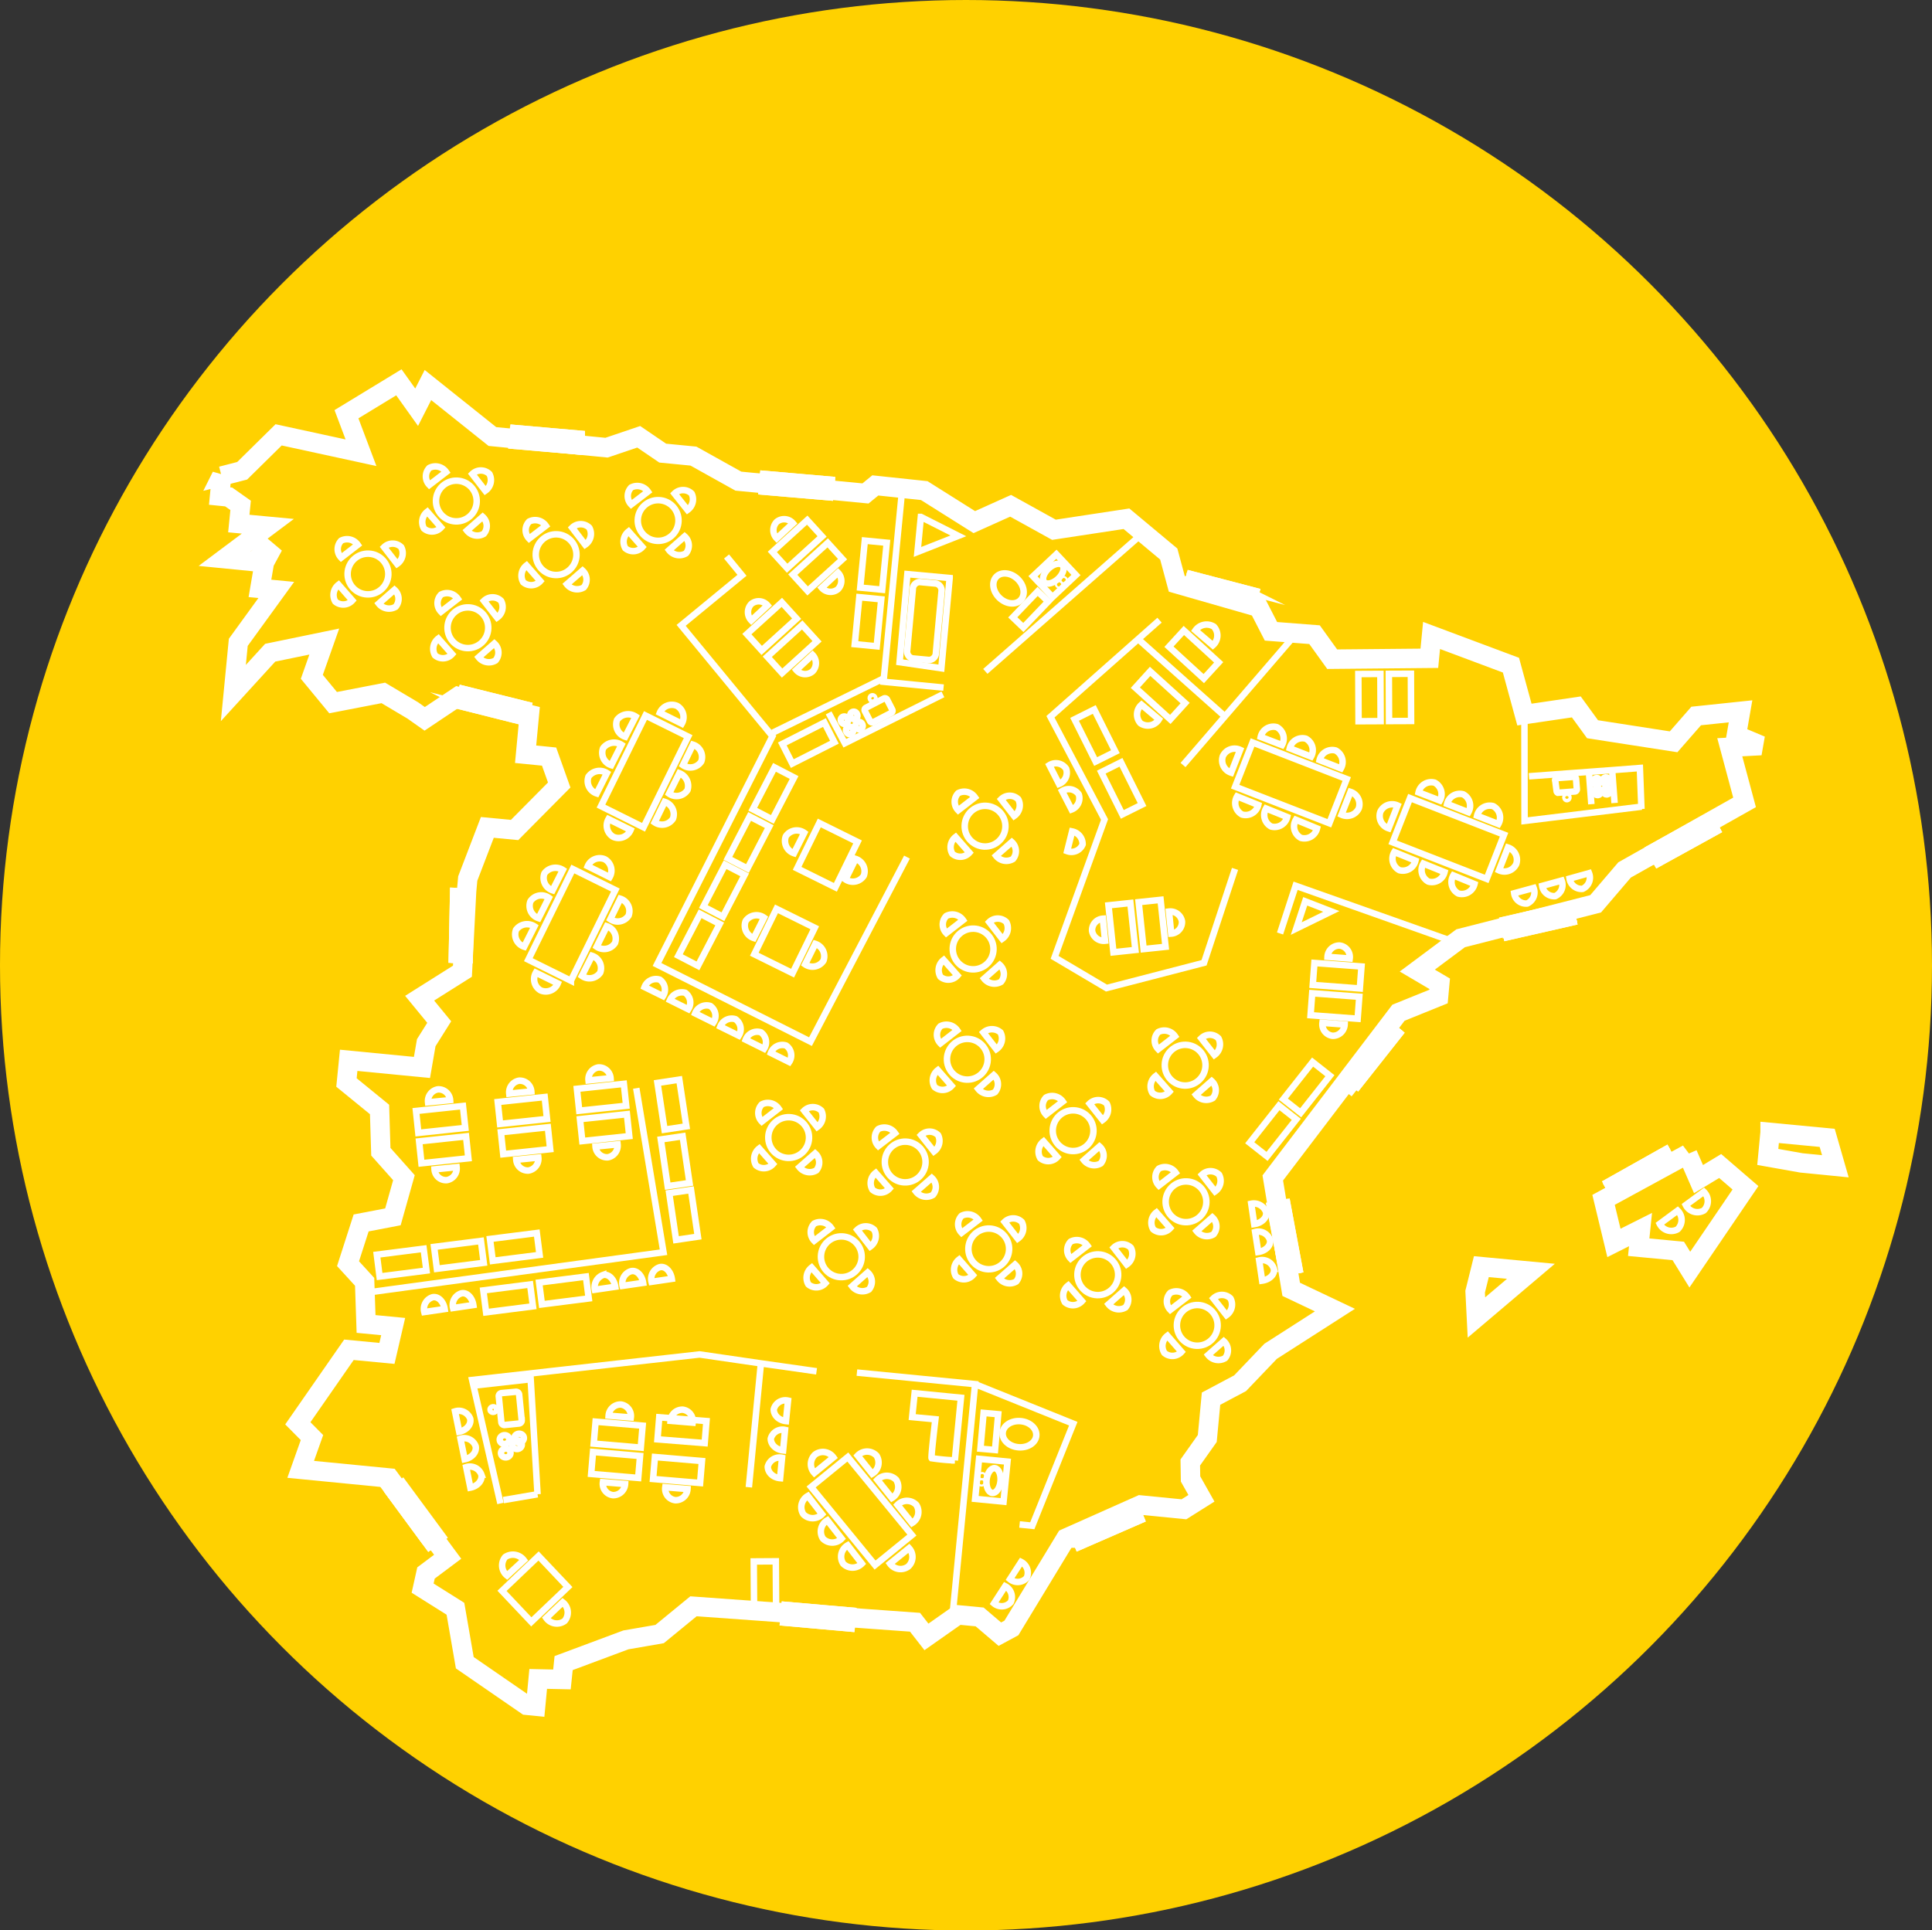<svg xmlns="http://www.w3.org/2000/svg" viewBox="0 0 148.94 148.85"><rect x="0" y="0" width="148.94" height="148.85" fill="#333333" stroke="none"/><defs><style>.cls-1{isolation:isolate}.cls-2{fill:#ffd100}.cls-3,.cls-4,.cls-5{fill:none;stroke:#fff}.cls-3{stroke-width:1.5px}.cls-4,.cls-5{stroke-width:.5px}.cls-5{stroke-miterlimit:10}</style></defs><g id="Ellipse_2" class="cls-1" data-name="Ellipse 2"><g id="Ellipse_2-2" data-name="Ellipse 2"><ellipse cx="74.47" cy="74.43" class="cls-2" rx="74.47" ry="74.43"/></g></g><g id="Ebene_4" data-name="Ebene 4"><path d="m17.08 36.71-.15 1.54.7.07.92.65-.14 1.4 2.24.21-3.34 2.5 2.23.22 1.53-1.2-.69 1.28-.34 1.99 1.26.12-2.93 4.04-.38 3.91 2.84-3.11 4.17-.86-.96 2.72 1.64 1.99 3.87-.75 2.27 1.35.92.65 2.57-1.72 5.5 1.38-.29 3.07 1.81.18.78 2.19L39.67 64l-2.1-.2-1.51 3.94-.09.98-.32 6.17-3.3 2.08 1.51 1.84-1 1.59-.33 1.91-5.65-.55-.17 1.71 2.55 2.08.1 3.26 1.78 2-.85 3.02-2.45.47-1.01 3.14 1.28 1.4.11 3.25 2.09.2-.48 2.07-2.93-.28-3.94 5.67 1.09 1.1-.87 2.45 6.84.67 4.49 6.07-1.67 1.25-.26 1.17 2.53 1.59.72 4.16 4.76 3.28.7.07.2-2.1 1.83.04.13-1.26 4.8-1.79 2.6-.45 2.61-2.14 17.08 1.23.88 1.13 2.42-1.7 1.68.16 1.56 1.33.89-.48 4.2-6.92 5.75-2.56 3.35.33 1.35-.85-.84-1.49-.02-1.27 1.31-1.85.29-3.07 2.24-1.19 2.35-2.46 4.96-3.18-3.37-1.6-1.42-8.59 9.69-12.74 3.09-1.25.09-.98-1.73-1.02 3.34-2.49 10.41-2.66 2.23-2.61 9.25-5.21-1.14-4.25 2.41-.13-1.9-.8.32-1.84-3.42.36-1.74 1.99-6.25-.97-1.25-1.72-4 .59-1.04-3.81-6.12-2.29-.17 1.76-7.49.07-1.36-1.89-3.36-.26-.95-1.85-6.31-1.81-.62-2.3L86.84 40l-5.59.85L77.91 39l-2.8 1.26-3.86-2.43-3.77-.4-.76.62-9.8-.95-3.46-1.93-2.37-.23-1.85-1.26-2.48.84-8.8-.86-4.97-3.97-.87 1.71-1.37-1.92-4.04 2.46 1.12 2.97-6.35-1.38-2.81 2.77-1.59.41z" class="cls-3"/><path d="m72.74 53.02-4.63-.45 1.45-14.94M56.01 42.91l1.19 1.45-4.69 3.86 7.04 8.55-8.9 17.6 11.83 5.95 7.44-14.23M38.58 115.93l-2.18-9.52 17.53-1.97 4.73.69 4.29.61M58.66 105.12l-.93 9.56M49.05 83.91l2.1 12.65-23.01 3.13M87.68 41.48 75.96 51.77M99.94 48.84l-5.51 6.4-3.23 3.75" class="cls-4"/><path d="m95.21 67-2.39 7.24-7.52 1.95-4-2.37 3.85-10.63-4.17-7.92 8.41-7.45M87.74 49.28l6.69 5.96M98.68 71.98l1.2-3.68 12.31 4.36M66.06 105.84l9.11.89-1.76 18.09M75.17 106.73l7.57 3.05-3.16 7.87-.98-.1M59.57 56.5l8.57-4.2" class="cls-4"/><path d="m114.2 97.67-.48 1.93.1 1.99 4.2-3.56-3.82-.36zM130.1 88.99l-6.48 3.53.8 3.32 2.05-1.03-.14 1.36 3.05.29.89 1.44 4.29-6.31-1.95-1.68-1.67 1.01-.84-1.93zM136.46 87.32l4.4.42.63 2.19-2.62-.26-2.59-.46.18-1.89z" class="cls-3"/><path d="m117.52 55.1.01 8.2 9.03-1.1" class="cls-4"/><circle cx="28.38" cy="44.26" r="1.57" class="cls-4" transform="rotate(-87.67 28.375 44.268)"/><path d="M26.3 43a.94.94 0 0 1 0-1.31 1 1 0 0 1 1.28.32ZM30.41 45.48a.94.94 0 0 1 .09 1.31 1 1 0 0 1-1.3-.25ZM29.61 42.19a.94.94 0 0 1 1.32 0 1 1 0 0 1-.32 1.29ZM27.16 46.3a.94.94 0 0 1-1.31.09 1 1 0 0 1 .25-1.3Z" class="cls-4"/><circle cx="36.07" cy="48.4" r="1.57" class="cls-4" transform="rotate(-87.65 36.072 48.403)"/><path d="M34 47.17a.94.94 0 0 1 0-1.32 1 1 0 0 1 1.29.32ZM37.31 46.33a.94.94 0 0 1 1.32 0 1 1 0 0 1-.31 1.29ZM33.1 37.39a.94.94 0 0 1 0-1.31 1 1 0 0 1 1.29.32ZM37.21 39.85a.94.94 0 0 1 .09 1.31 1 1 0 0 1-1.3-.25ZM36.41 36.55a.94.94 0 0 1 1.32 0 1 1 0 0 1-.32 1.29ZM34 40.67a.94.94 0 0 1-1.31.09 1 1 0 0 1 .25-1.3Z" class="cls-4"/><circle cx="42.87" cy="42.77" r="1.57" class="cls-4" transform="rotate(-87.65 42.87 42.769)"/><path d="M40.79 41.53a.94.94 0 0 1 0-1.31 1 1 0 0 1 1.29.32ZM44.91 44a.94.94 0 0 1 .09 1.3 1 1 0 0 1-1.3-.25ZM44.11 40.69a.94.94 0 0 1 1.32 0 1 1 0 0 1-.32 1.31ZM41.65 44.81a.94.94 0 0 1-1.31.09 1 1 0 0 1 .25-1.3ZM38.11 49.62a.94.94 0 0 1 .09 1.31 1 1 0 0 1-1.3-.25ZM34.85 50.44a.94.94 0 0 1-1.31.1 1 1 0 0 1 .25-1.3Z" class="cls-4"/><circle cx="35.18" cy="38.63" r="1.57" class="cls-4" transform="rotate(-87.65 35.182 38.632)"/><circle cx="50.74" cy="40.14" r="1.57" class="cls-4" transform="rotate(-87.64 50.736 40.14)"/><path d="M48.66 38.9a.94.94 0 0 1 0-1.31 1 1 0 0 1 1.29.32ZM52.78 41.36a.94.94 0 0 1 .1 1.31 1 1 0 0 1-1.3-.25ZM52 38.06a.94.94 0 0 1 1.32 0 1 1 0 0 1-.32 1.26ZM49.52 42.18a.94.94 0 0 1-1.31.1 1 1 0 0 1 .25-1.3ZM49.61 63.79l-3.28-1.63 3.43-6.99 3.29 1.63-3.44 6.99zM48.2 56.81a1 1 0 0 1-.63-1.3 1.05 1.05 0 0 1 1.43-.26ZM47.12 59a1 1 0 0 1-.63-1.3 1.05 1.05 0 0 1 1.42-.27ZM46 61.18a1 1 0 0 1-.63-1.3 1.05 1.05 0 0 1 1.42-.27ZM52.65 59a1 1 0 0 0 1.41-.28 1 1 0 0 0-.64-1.3ZM52.56 55.8a1 1 0 0 0-.37-1.37 1 1 0 0 0-1.32.53ZM46.91 63.16a1 1 0 0 0 .37 1.37 1 1 0 0 0 1.33-.53ZM51.58 61.2a1 1 0 0 0 1.42-.28 1.05 1.05 0 0 0-.63-1.3ZM50.47 63.41a1 1 0 0 0 1.41-.28 1 1 0 0 0-.64-1.3ZM44.01 75.62 40.73 74l3.43-6.99 3.28 1.62-3.43 6.99zM42.6 68.65a1 1 0 0 1-.63-1.3 1.05 1.05 0 0 1 1.42-.27ZM41.52 70.8a1 1 0 0 1-.63-1.3 1 1 0 0 1 1.42-.27ZM40.41 73a1 1 0 0 1-.63-1.3 1.05 1.05 0 0 1 1.42-.27ZM47.05 70.88a1 1 0 0 0 1.41-.28 1 1 0 0 0-.64-1.3ZM47 67.63a1 1 0 0 0-.37-1.37 1 1 0 0 0-1.32.53ZM41.31 75a1 1 0 0 0 .37 1.37 1 1 0 0 0 1.32-.54ZM46 73a1 1 0 0 0 1.41-.28 1 1 0 0 0-.63-1.3ZM44.86 75.25a1 1 0 0 0 1.41-.25 1 1 0 0 0-.63-1.3Z" class="cls-4"/><circle cx="69.79" cy="89.61" r="1.57" class="cls-4" transform="rotate(-87.67 69.782 89.609)"/><path d="M67.71 88.37a.94.94 0 0 1 0-1.31 1 1 0 0 1 1.29.32ZM71.83 90.83a.94.94 0 0 1 .09 1.31 1 1 0 0 1-1.3-.25ZM71 87.53a.94.94 0 0 1 1.32 0 1 1 0 0 1-.32 1.26ZM68.57 91.65a.94.94 0 0 1-1.31.09 1 1 0 0 1 .25-1.3Z" class="cls-4"/><circle cx="76.21" cy="96.3" r="1.57" class="cls-4" transform="rotate(-87.65 76.218 96.294)"/><path d="M74.13 95.06a.94.94 0 0 1 0-1.31 1 1 0 0 1 1.29.32ZM77.45 94.22a.94.94 0 0 1 1.32 0 1 1 0 0 1-.31 1.29ZM72.5 80.45a.94.94 0 0 1 0-1.32 1 1 0 0 1 1.29.32ZM76.61 82.9a.94.94 0 0 1 .1 1.31 1 1 0 0 1-1.3-.25ZM75.81 79.61a1 1 0 0 1 1.32 0 1 1 0 0 1-.32 1.29ZM73.36 83.73a.94.94 0 0 1-1.31.09 1 1 0 0 1 .25-1.3Z" class="cls-4"/><circle cx="82.72" cy="87.18" r="1.57" class="cls-4" transform="rotate(-87.63 82.726 87.18)"/><path d="M80.64 85.94a.94.94 0 0 1 0-1.31 1 1 0 0 1 1.29.31ZM84.76 88.4a.94.94 0 0 1 .1 1.31 1 1 0 0 1-1.3-.25ZM84 85.1a.94.94 0 0 1 1.32 0 1 1 0 0 1-.32 1.26ZM81.51 89.22a.94.94 0 0 1-1.31.09 1 1 0 0 1 .25-1.3Z" class="cls-4"/><circle cx="91.37" cy="82.14" r="1.57" class="cls-4" transform="rotate(-87.67 91.366 82.14)"/><path d="M89.29 80.9a.94.94 0 0 1 0-1.32 1 1 0 0 1 1.29.32ZM93.41 83.36a.94.94 0 0 1 .09 1.31 1 1 0 0 1-1.3-.25ZM92.61 80.06a.94.94 0 0 1 1.32 0 1 1 0 0 1-.31 1.29ZM90.15 84.18a.94.94 0 0 1-1.31.1 1 1 0 0 1 .25-1.3Z" class="cls-4"/><circle cx="91.42" cy="92.66" r="1.57" class="cls-4" transform="rotate(-87.63 91.43 92.66)"/><path d="M89.34 91.42a.94.94 0 0 1 0-1.31 1 1 0 0 1 1.29.31ZM90.21 94.7a.94.94 0 0 1-1.31.09 1 1 0 0 1 .25-1.3ZM78.25 97.51a.94.94 0 0 1 .09 1.31 1 1 0 0 1-1.3-.25ZM75 98.33a.94.94 0 0 1-1.31.09 1 1 0 0 1 .25-1.3Z" class="cls-4"/><circle cx="84.62" cy="98.29" r="1.57" class="cls-4" transform="rotate(-87.67 84.628 98.288)"/><path d="M82.54 97.05a.94.94 0 0 1 0-1.31 1 1 0 0 1 1.29.31ZM86.66 99.51a.94.94 0 0 1 .1 1.31 1 1 0 0 1-1.3-.25ZM85.86 96.21a.94.94 0 0 1 1.32 0 1 1 0 0 1-.32 1.29ZM83.41 100.33a.94.94 0 0 1-1.31.09 1 1 0 0 1 .25-1.3Z" class="cls-4"/><circle cx="74.58" cy="81.69" r="1.57" class="cls-4" transform="rotate(-87.64 74.57 81.688)"/><path d="M93.46 93.87a.94.94 0 0 1 .09 1.31 1 1 0 0 1-1.3-.25ZM92.66 90.58a.94.94 0 0 1 1.32 0 1 1 0 0 1-.31 1.29Z" class="cls-4"/><circle cx="75.95" cy="63.71" r="1.57" class="cls-4" transform="rotate(-87.65 75.943 63.713)"/><path d="M73.87 62.48a.94.94 0 0 1 0-1.32 1 1 0 0 1 1.29.32ZM78 64.93a.94.94 0 0 1 .09 1.31 1 1 0 0 1-1.3-.25ZM77.18 61.63a.94.94 0 0 1 1.32 0 1 1 0 0 1-.32 1.29ZM74.73 65.75a.94.94 0 0 1-1.31.09 1 1 0 0 1 .25-1.3Z" class="cls-4"/><circle cx="92.3" cy="102.2" r="1.57" class="cls-4" transform="rotate(-87.65 92.298 102.2)"/><path d="M90.22 101a.94.94 0 0 1 0-1.31 1 1 0 0 1 1.29.32ZM93.54 100.12a.94.94 0 0 1 1.32 0 1 1 0 0 1-.31 1.29ZM72.95 71.95a.94.94 0 0 1 0-1.32 1 1 0 0 1 1.29.32ZM77.07 74.4a.94.94 0 0 1 .1 1.31 1 1 0 0 1-1.3-.25ZM76.26 71.1a.94.94 0 0 1 1.32 0 1 1 0 0 1-.32 1.29ZM73.81 75.22a.94.94 0 0 1-1.31.1 1 1 0 0 1 .25-1.3Z" class="cls-4"/><circle cx="64.85" cy="96.91" r="1.57" class="cls-4" transform="rotate(-87.65 64.853 96.905)"/><path d="M62.77 95.67a.94.94 0 0 1 0-1.32 1 1 0 0 1 1.29.32ZM66.89 98.12a.94.94 0 0 1 .1 1.31 1 1 0 0 1-1.3-.25ZM66.09 94.83a.94.94 0 0 1 1.31 0 1 1 0 0 1-.31 1.29ZM63.63 98.95a.94.94 0 0 1-1.31.09 1 1 0 0 1 .25-1.3Z" class="cls-4"/><circle cx="60.8" cy="87.72" r="1.57" class="cls-4" transform="rotate(-87.69 60.797 87.718)"/><path d="M58.73 86.48a.94.94 0 0 1 0-1.32 1 1 0 0 1 1.29.32ZM59.59 89.76a.94.94 0 0 1-1.31.1 1 1 0 0 1 .25-1.3ZM94.34 103.42a.94.94 0 0 1 .1 1.31 1 1 0 0 1-1.3-.25ZM91.08 104.24a.94.94 0 0 1-1.31.09A1 1 0 0 1 90 103Z" class="cls-4"/><circle cx="75.03" cy="73.18" r="1.57" class="cls-4" transform="rotate(-87.67 75.023 73.184)"/><path d="M62.84 88.94a.94.94 0 0 1 .09 1.31 1 1 0 0 1-1.3-.25ZM62 85.64a.94.94 0 0 1 1.32 0A1 1 0 0 1 63 86.9ZM47.61 88.24a.91.91 0 0 1-.76 1 .89.89 0 0 1-.94-.83ZM44.711 86.298l3.62-.383.179 1.69-3.62.384zM45.37 83.31a.91.91 0 0 1 .76-1 .89.89 0 0 1 .94.83ZM44.474 83.959l3.62-.384.179 1.69-3.62.384zM41.5 89.26a.91.91 0 0 1-.76 1 .89.89 0 0 1-.94-.83ZM38.616 87.307l3.62-.384.178 1.69-3.62.385zM39.26 84.33a.91.91 0 0 1 .76-1 .89.89 0 0 1 .94.83ZM38.371 84.976l3.62-.383.18 1.69-3.62.384zM35.2 90a.91.91 0 0 1-.76 1 .88.88 0 0 1-.94-.83ZM32.31 88.01l3.619-.384.18 1.69-3.62.384zM33 85a.91.91 0 0 1 .76-1 .89.89 0 0 1 .94.83ZM32.07 85.667l3.619-.384.18 1.69-3.62.384zM70.3 118.37l-2.84 2.31-4.93-6.02 2.83-2.31 4.94 6.02zM63.37 116.76a1 1 0 0 1-1.44 0 1 1 0 0 1 .35-1.41ZM64.88 118.64a1 1 0 0 1-1.44 0 1 1 0 0 1 .34-1.41ZM66.44 120.57a1 1 0 0 1-1.44 0 1 1 0 0 1 .35-1.41ZM67.24 113.64a1 1 0 0 0 .33-1.4 1 1 0 0 0-1.45 0ZM64.25 112.38a1 1 0 0 0-1.4-.23 1 1 0 0 0-.07 1.43ZM68.61 120.57a1 1 0 0 0 1.4.23 1 1 0 0 0 .07-1.42ZM68.76 115.51a1 1 0 0 0 .33-1.4 1 1 0 0 0-1.45 0ZM70.31 117.44a1 1 0 0 0 .33-1.4 1 1 0 0 0-1.45 0ZM103.82 60.07l-1.34 3.41-7.26-2.82 1.34-3.41 7.26 2.82zM97 62.07a1 1 0 0 1-1.24.74 1 1 0 0 1-.39-1.4ZM99.23 63a1 1 0 0 1-1.24.73 1 1 0 0 1-.39-1.39ZM101.53 63.88a1 1 0 0 1-1.24.73 1 1 0 0 1-.39-1.4ZM98.83 57.45a1 1 0 0 0-.4-1.38 1 1 0 0 0-1.24.75ZM95.6 57.82a1 1 0 0 0-1.33.49 1 1 0 0 0 .64 1.27ZM103.42 62.82a1 1 0 0 0 1.33-.49 1 1 0 0 0-.64-1.27ZM101.07 58.34a1 1 0 0 0-.4-1.38 1 1 0 0 0-1.24.74ZM103.37 59.25a1 1 0 0 0-.4-1.38 1 1 0 0 0-1.24.74ZM115.95 64.36l-1.34 3.41-7.25-2.82 1.34-3.41 7.25 2.82zM109.12 66.36a1 1 0 0 1-1.24.74 1 1 0 0 1-.39-1.4ZM111.36 67.25a1 1 0 0 1-1.24.73 1 1 0 0 1-.39-1.39ZM113.67 68.17a1 1 0 0 1-1.24.73 1 1 0 0 1-.39-1.4ZM111 61.73a1 1 0 0 0-.4-1.38 1 1 0 0 0-1.24.75ZM107.74 62.11a1 1 0 0 0-1.33.49 1 1 0 0 0 .64 1.27ZM115.56 67.11a1 1 0 0 0 1.33-.49 1 1 0 0 0-.64-1.27ZM113.2 62.63a1 1 0 0 0-.4-1.38 1 1 0 0 0-1.24.74ZM115.51 63.54a1 1 0 0 0-.4-1.38 1 1 0 0 0-1.24.74ZM85.19 72.54a.91.91 0 0 1-1-.76.89.89 0 0 1 .83-.94ZM85.452 69.81l1.69-.18.385 3.62-1.691.18zM90.12 70.29a.91.91 0 0 1 1 .76.89.89 0 0 1-.83.94ZM87.781 69.564l1.69-.178.383 3.62-1.69.178zM84.897 59.54l1.521-.758 1.624 3.258-1.521.758zM82.839 55.467l1.52-.76 1.627 3.257-1.521.76zM90.117 49.868l1.148-1.253 2.684 2.458-1.148 1.254zM93.5 49.76a1 1 0 0 0 .08-1.44 1.05 1.05 0 0 0-1.42.29ZM87.524 53.027l1.142-1.26 2.696 2.446-1.142 1.26zM88 54.34a1 1 0 0 0-.08 1.43 1 1 0 0 0 1.42-.3ZM62.64 50.5a.91.91 0 0 1 0 1.27.88.88 0 0 1-1.25-.11ZM59.15 50.64l2.692-2.45 1.144 1.258-2.693 2.45zM57.92 47.84a.91.91 0 0 1 0-1.27.89.89 0 0 1 1.25.11ZM57.578 48.895l2.694-2.448 1.143 1.258-2.693 2.448zM64.6 44.16a.91.91 0 0 1 0 1.27.89.89 0 0 1-1.25-.11ZM61.116 44.307l2.694-2.448 1.143 1.258-2.693 2.448zM59.88 41.51a.91.91 0 0 1 0-1.27.89.89 0 0 1 1.25.11ZM59.54 42.558l2.691-2.45 1.145 1.257-2.693 2.45zM103.66 79a.91.91 0 0 1-.93.87.89.89 0 0 1-.78-1ZM101.032 78.283l.127-1.695 3.63.272-.127 1.695zM102.34 73.78a.91.91 0 0 1 .93-.87.89.89 0 0 1 .78 1ZM101.202 75.948l.127-1.695 3.63.272-.128 1.695zM37.773 95.536l3.61-.458.215 1.687-3.611.458zM33.465 96.148l3.611-.46.215 1.687-3.611.46zM29.049 96.748l3.61-.46.216 1.686-3.611.46zM41.56 98.896l3.61-.46.216 1.686-3.61.46zM37.26 99.503l3.61-.46.215 1.687-3.611.46zM54.221 69.906l1.677-3.23 1.509.782-1.677 3.231zM52.297 73.692l1.678-3.23 1.508.783-1.677 3.23zM58.03 62.402l1.677-3.232 1.51.783-1.677 3.231zM56.114 66.186l1.677-3.231 1.509.783-1.677 3.23zM64.4 68.42l-2.95-1.46 1.71-3.5 2.95 1.46-1.71 3.5zM61.1 75.04l-2.95-1.46 1.71-3.5 2.95 1.46-1.71 3.5zM61.21 65.79a1 1 0 0 1-.63-1.3 1 1 0 0 1 1.42-.27ZM65.18 67.81a1 1 0 0 0 1.41-.28 1 1 0 0 0-.63-1.3ZM58.11 72.33a1 1 0 0 1-.63-1.3 1 1 0 0 1 1.42-.27ZM62.07 74.36a1 1 0 0 0 1.41-.28 1 1 0 0 0-.63-1.3ZM51.59 92.004l1.681-.247.53 3.6-1.682.248z" class="cls-4"/><path stroke-width=".501px" d="m50.684 83.504 1.683-.255.546 3.603-1.683.255z" class="cls-4"/><path d="m50.944 87.863 1.682-.248.53 3.602-1.683.247zM48.19 114.43a.91.91 0 0 1-.94.86.88.88 0 0 1-.77-1ZM45.573 113.654l.144-1.694 3.626.308-.143 1.694zM46.92 109.16a.92.92 0 0 1 .94-.86.89.89 0 0 1 .77 1ZM45.771 111.316l.144-1.693 3.627.309-.144 1.693zM53 114.82a.91.91 0 0 1-.94.86.88.88 0 0 1-.77-1ZM50.345 114.044l.143-1.694 3.627.308-.143 1.694zM51.69 109.56a.91.91 0 0 1 .94-.86.88.88 0 0 1 .77 1Z" class="cls-4"/><path stroke-width=".502px" d="m50.686 110.986.136-1.7 3.64.291-.136 1.7z" class="cls-4"/><path d="M35.4 110.4c.56-.11.94-.55.85-1a.94.94 0 0 0-1.17-.57ZM35.82 112.52c.56-.11.94-.55.85-1a.94.94 0 0 0-1.17-.58ZM36.26 114.71c.56-.11.94-.55.85-1a.94.94 0 0 0-1.17-.58ZM47.43 99.22c-.08-.56-.49-1-.93-.91a1 1 0 0 0-.64 1.14ZM49.58 98.92c-.08-.56-.49-1-.93-.9a.94.94 0 0 0-.65 1.13ZM51.79 98.61c-.08-.56-.49-1-.92-.9a.94.94 0 0 0-.64 1.13ZM34.28 100.94c-.08-.56-.49-1-.93-.91a.94.94 0 0 0-.64 1.14ZM36.49 100.63c-.08-.56-.49-1-.92-.9a.94.94 0 0 0-.64 1.13ZM60.29 112.41a.93.93 0 0 0-1.1.68c0 .44.38.84.95.89ZM60.52 110.26a.93.93 0 0 0-1.1.68c0 .43.38.84.95.9ZM60.75 108a.92.92 0 0 0-1.1.68c0 .44.38.84.94.9ZM58.107 120.402l1.7-.011.024 3.64-1.7.01zM40.96 125.06l-2.26-2.39 2.82-2.69 2.26 2.39-2.82 2.69zM39.09 121.49a1 1 0 0 1-.14-1.43 1.05 1.05 0 0 1 1.43.24ZM42.11 124.76a1 1 0 0 0 1.42.23 1 1 0 0 0-.15-1.44ZM98.935 84.753l2.255-2.858 1.334 1.053-2.254 2.858zM96.343 88.116l2.254-2.858 1.335 1.053-2.255 2.857zM104.716 51.973l1.7-.008.016 3.64-1.7.008zM107.068 51.96l1.7-.007.014 3.64-1.7.007zM96.69 94.39c.56-.08 1-.49.91-.93a1 1 0 0 0-1.14-.64ZM97 96.54c.56-.08 1-.49.9-.93a.94.94 0 0 0-1.14-.61ZM97.3 98.75c.57-.08 1-.49.9-.92a.94.94 0 0 0-1.13-.64ZM121 67.75a.93.93 0 0 0 1 .79.94.94 0 0 0 .5-1.21ZM118.89 68.31a.93.93 0 0 0 1 .79.94.94 0 0 0 .5-1.2ZM116.73 68.88a.92.92 0 0 0 1 .79.94.94 0 0 0 .5-1.2ZM66.316 45.309l.353-3.623 1.692.164-.353 3.623zM65.894 49.672l.351-3.623 1.692.164-.35 3.623zM60.31 57.363l3.245-1.647.77 1.516-3.247 1.647zM51.11 76.81a.93.93 0 0 0-.25-1.27.94.94 0 0 0-1.17.57ZM53.06 77.82a.93.93 0 0 0-.24-1.27 1 1 0 0 0-1.17.57ZM55 78.84a.92.92 0 0 0-.24-1.27.94.94 0 0 0-1.17.57ZM56.95 79.86a.93.93 0 0 0-.25-1.27.94.94 0 0 0-1.17.57ZM58.9 80.87a.93.93 0 0 0-.24-1.27.94.94 0 0 0-1.17.57ZM60.84 81.89a.92.92 0 0 0-.24-1.27.94.94 0 0 0-1.17.57ZM81.64 60.45a.93.93 0 0 0 .55-1.17.94.94 0 0 0-1.29-.28ZM82.61 62.42a.93.93 0 0 0 .55-1.17.94.94 0 0 0-1.28-.25ZM82.27 65.63a.93.93 0 0 0 1.19-.52 1 1 0 0 0-.81-1ZM70.99 39.86l-.26 2.7 3.15-1.24-2.89-1.46zM41.44 115.22l-.53-8.87-4.28.48" class="cls-4"/><ellipse cx="40.12" cy="111.93" class="cls-4" rx=".37" ry=".34" transform="matrix(.99 -.1 .1 .99 -11.05 4.6)"/><ellipse cx="40.02" cy="110.89" class="cls-4" rx=".37" ry=".34" transform="rotate(-5.75 40.044 110.906)"/><ellipse cx="39" cy="112.04" class="cls-4" rx=".37" ry=".34" transform="rotate(-5.75 38.984 112.15)"/><ellipse cx="38.9" cy="111" class="cls-4" rx=".37" ry=".34" transform="rotate(-5.83 38.941 111.062)"/><ellipse cx="38.02" cy="108.69" class="cls-4" rx=".2" ry=".18" transform="rotate(-5.86 38.022 108.706)"/><path d="M39.75 107.32a.24.24 0 0 1 .27.2l.2 2a.24.24 0 0 1-.23.25l-1.07.11a.24.24 0 0 1-.27-.21l-.2-2a.24.24 0 0 1 .22-.25ZM99.93 71.6l.69-2.1 2.01.78-2.7 1.32zM73.21 44.57l-.64 6.96-3.22-.47.6-6.79 3.26.3z" class="cls-4"/><path d="M72.17 45a.55.55 0 0 1 .41.64l-.43 4.69a.55.55 0 0 1-.52.56l-1.28-.12a.55.55 0 0 1-.41-.64l.43-4.69a.55.55 0 0 1 .52-.56ZM38.81 115.67l2.63-.45M77.86 121.77a.93.93 0 0 0 1.29-.1.94.94 0 0 0-.43-1.23ZM76.63 123.64a.92.92 0 0 0 1.29-.1.94.94 0 0 0-.43-1.23ZM78.075 47.604l1.915-2.001.816.78-1.915 2.002z" class="cls-4"/><ellipse cx="77.75" cy="45.38" class="cls-4" rx="1.01" ry="1.3" transform="rotate(-46.32 77.738 45.38)"/><path d="m79.634 44.437 1.806-1.7 1.507 1.603-1.806 1.7z" class="cls-4"/><ellipse cx="81.21" cy="44.23" class="cls-4" rx=".96" ry=".54" transform="rotate(-43.21 81.212 44.241)"/><circle cx="81.99" cy="44.73" r=".08" class="cls-4" transform="rotate(-43.28 81.998 44.726)"/><circle cx="81.65" cy="45.05" r=".08" class="cls-4" transform="rotate(-43.25 81.66 45.055)"/><path d="m75.582 111.708.246-2.76 1.125.101-.246 2.76z" class="cls-4"/><ellipse cx="78.59" cy="110.58" class="cls-4" rx="1.01" ry="1.3" transform="rotate(-84.93 78.597 110.583)"/><path d="m75.175 115.577.302-3.085 2.19.214-.302 3.085z" class="cls-4"/><ellipse cx="76.59" cy="114.15" class="cls-4" rx=".96" ry=".54" transform="rotate(-84.38 76.6 114.157)"/><circle cx="75.67" cy="114.3" r=".08" class="cls-4" transform="rotate(-84.41 75.67 114.303)"/><circle cx="75.72" cy="113.83" r=".08" class="cls-4" transform="rotate(-84.41 75.716 113.832)"/><path d="m70.51 107.43 3.57.35-.47 4.83a15.81 15.81 0 0 1-1.79-.17c-.06-.08.29-3 .29-3l-1.79-.17ZM129.33 93.35a1 1 0 0 1 0 1.44 1 1 0 0 1-1.38-.42ZM131.35 91.9a1 1 0 0 1 0 1.44 1 1 0 0 1-1.39-.42Z" class="cls-4"/><ellipse cx="65.5" cy="56.33" class="cls-4" rx=".27" ry=".29" transform="rotate(-27.35 65.48 56.33)"/><ellipse cx="66.23" cy="55.95" class="cls-4" rx=".27" ry=".29" transform="rotate(-27.38 66.238 55.949)"/><ellipse cx="65.09" cy="55.54" class="cls-4" rx=".27" ry=".29" transform="rotate(-27.42 65.083 55.53)"/><ellipse cx="65.82" cy="55.16" class="cls-4" rx=".27" ry=".29" transform="rotate(-27.5 65.832 55.156)"/><ellipse cx="67.27" cy="53.84" class="cls-4" rx=".14" ry=".16" transform="rotate(-27.4 67.275 53.84)"/><path d="M68.78 54.71a.19.19 0 0 1-.07.26l-1.39.72a.19.19 0 0 1-.25-.09l-.39-.76a.19.19 0 0 1 .07-.26l1.39-.72a.19.19 0 0 1 .25.09Z" class="cls-4"/><path d="m63.88 54.97 1.25 2.34 7.56-3.77M126.54 62.38l-.12-3.16-2.2.17-6.35.47M124.47 61.92l-.19-2.54M122.49 59.49l.19 2.52" class="cls-4"/><ellipse cx="123.8" cy="60.2" class="cls-4" rx=".23" ry=".26" transform="rotate(-4.34 123.785 60.191)"/><ellipse cx="123.1" cy="60.25" class="cls-4" rx=".23" ry=".26" transform="rotate(-4.34 123.12 60.298)"/><ellipse cx="123.86" cy="61" class="cls-4" rx=".23" ry=".26" transform="rotate(-4.34 123.887 60.988)"/><ellipse cx="123.16" cy="61.06" class="cls-4" rx=".23" ry=".26" transform="rotate(-4.3 123.077 61.037)"/><ellipse cx="120.8" cy="61.49" class="cls-4" rx=".12" ry=".14" transform="rotate(-4.25 120.779 61.56)"/><path d="M119.9 60.23a.17.17 0 0 1 .1-.23l1.33-.1a.17.17 0 0 1 .17.17l.06.77a.17.17 0 0 1-.14.19l-1.33.1A.17.17 0 0 1 120 61Z" class="cls-4"/><path d="m58.72 37.9 5.27.45.1-1.18-5.26-.46-.11 1.19z" class="cls-5"/><path d="m63.99 38.35-5.27-.45.11-1.19 5.26.46-.1 1.18z" class="cls-4"/><path d="m58.83 36.76 5.29.47h-.02l.02-.23-5.28-.46-.01.22z" class="cls-5"/><path d="m58.83 36.76.02-.22 5.27.46-.02.23h.02l-5.29-.47z" class="cls-4"/><path d="m39.447 34.36.103-1.186 5.27.457-.102 1.185z" class="cls-5"/><path d="m39.447 34.36.103-1.186 5.27.457-.102 1.185z" class="cls-4"/><path d="m39.56 33.22 5.29.47h-.02l.01-.23-5.26-.46-.02.22z" class="cls-5"/><path d="m39.56 33.22.02-.22 5.26.46-.01.23h.02l-5.29-.47z" class="cls-4"/><path d="m35.335 54.253.288-1.155 5.133 1.28-.288 1.154z" class="cls-5"/><path d="m35.337 54.252.287-1.155 5.134 1.278-.288 1.155z" class="cls-4"/><path d="m35.34 54.19-.05.22 5.13 1.29.05-.22-5.15-1.3.02.01z" class="cls-5"/><path d="m40.47 55.48-.05.22-5.13-1.29.05-.22-.02-.01 5.15 1.3z" class="cls-4"/><path d="m35.01 74 1.19.03.1-5.29-1.19-.02-.1 5.28z" class="cls-5"/><path d="m36.3 68.74-.1 5.29-1.19-.03.1-5.28 1.19.02z" class="cls-4"/><path d="m35.17 68.71-.23-.01-.11 5.29.23.01.11-5.31v.02z" class="cls-5"/><path d="M35.06 74h-.23l.11-5.3.23.01v-.02L35.06 74z" class="cls-4"/><path stroke-width=".497px" d="m29.533 114.517.952-.702 3.121 4.232-.952.702z" class="cls-5"/><path d="m30.08 114.972.958-.707 3.14 4.258-.958.706z" class="cls-4"/><path d="m30.12 114.92-.18.14 3.13 4.26.18-.13-3.14-4.29.01.02z" class="cls-5"/><path d="m33.25 119.19-.18.13-3.13-4.26.18-.14-.01-.02 3.14 4.29z" class="cls-4"/><path d="m60.386 124.935.103-1.186 5.27.457-.102 1.185z" class="cls-5"/><path d="m60.395 124.937.103-1.186 5.27.458-.102 1.185z" class="cls-4"/><path d="m60.39 124.89-.02.22 5.27.47.02-.23-5.29-.47.02.01z" class="cls-5"/><path d="m65.66 125.35-.02.23-5.27-.47.02-.22-.02-.01 5.29.47z" class="cls-4"/><path d="m97.888 92.943 1.17-.22.974 5.2-1.17.22z" class="cls-5"/><path d="m98.86 98.16-.98-5.2 1.17-.22.98 5.2-1.17.22z" class="cls-4"/><path d="m99 92.75.97 5.23v-.03l.22-.04-.97-5.2-.22.04z" class="cls-5"/><path d="m99 92.75.22-.04.97 5.2-.22.04v.03L99 92.75z" class="cls-4"/><path d="m123.92 91.342 4.606-2.6.585 1.035-4.607 2.601z" class="cls-5"/><path d="m123.916 91.359 4.607-2.6.585 1.036-4.607 2.6z" class="cls-4"/><path d="m123.84 91.19.11.2 4.64-2.6-.03.01-.11-.2-4.61 2.59z" class="cls-5"/><path d="m123.95 91.39-.11-.2 4.61-2.59.11.2.03-.01-4.64 2.6z" class="cls-4"/><path d="m103.6 82.97.93.74 3.28-4.15-.93-.74-3.28 4.15z" class="cls-5"/><path stroke-width=".498px" d="m103.23 83.449 3.28-4.127.928.738-3.28 4.126z" class="cls-4"/><path d="m104.46 83.69.02-.01.18.14 3.28-4.15-.17-.14-3.31 4.16z" class="cls-5"/><path d="m107.77 79.53.17.14-3.28 4.15-.18-.14-.02.01 3.31-4.16z" class="cls-4"/><path d="m115.86 70.956 5.157-1.18.265 1.16-5.157 1.18z" class="cls-5"/><path d="m115.86 70.946 5.156-1.184.266 1.16-5.156 1.184z" class="cls-4"/><path d="M116.09 72.05h.02l.05.23 5.16-1.18-.05-.22-5.18 1.17z" class="cls-5"/><path d="m121.27 70.88.05.22-5.16 1.17-.05-.22h-.02l5.18-1.17z" class="cls-4"/><path d="m127.13 65.44 4.63-2.558.575 1.041-4.63 2.558z" class="cls-5"/><path d="m127.138 65.44 4.63-2.56.575 1.042-4.63 2.56z" class="cls-4"/><path d="M127.65 66.43h.02l.11.2 4.64-2.56-.11-.19-4.66 2.55z" class="cls-5"/><path d="m132.31 63.88.11.19-4.64 2.56-.11-.2h-.02l4.66-2.55z" class="cls-4"/><path d="m91.388 45.577.3-1.152 5.12 1.33-.3 1.152z" class="cls-5"/><path d="m91.388 45.577.3-1.152 5.12 1.33-.3 1.152z" class="cls-4"/><path d="m91.68 44.47 5.14 1.34-.02-.01.06-.21-5.12-1.34-.06.22z" class="cls-5"/><path d="m91.68 44.47.06-.22 5.12 1.34-.06.21.02.01-5.14-1.34z" class="cls-4"/><path d="m82.605 118.065 4.85-2.114.475 1.091-4.85 2.114z" class="cls-5"/><path d="m82.616 118.055 4.847-2.12.476 1.09-4.846 2.12z" class="cls-4"/><path d="M83.03 119.1h.03l.08.21 4.86-2.12-.09-.2-4.88 2.11z" class="cls-5"/><path d="m87.91 116.99.09.2-4.86 2.12-.08-.21h-.03l4.88-2.11z" class="cls-4"/></g></svg>